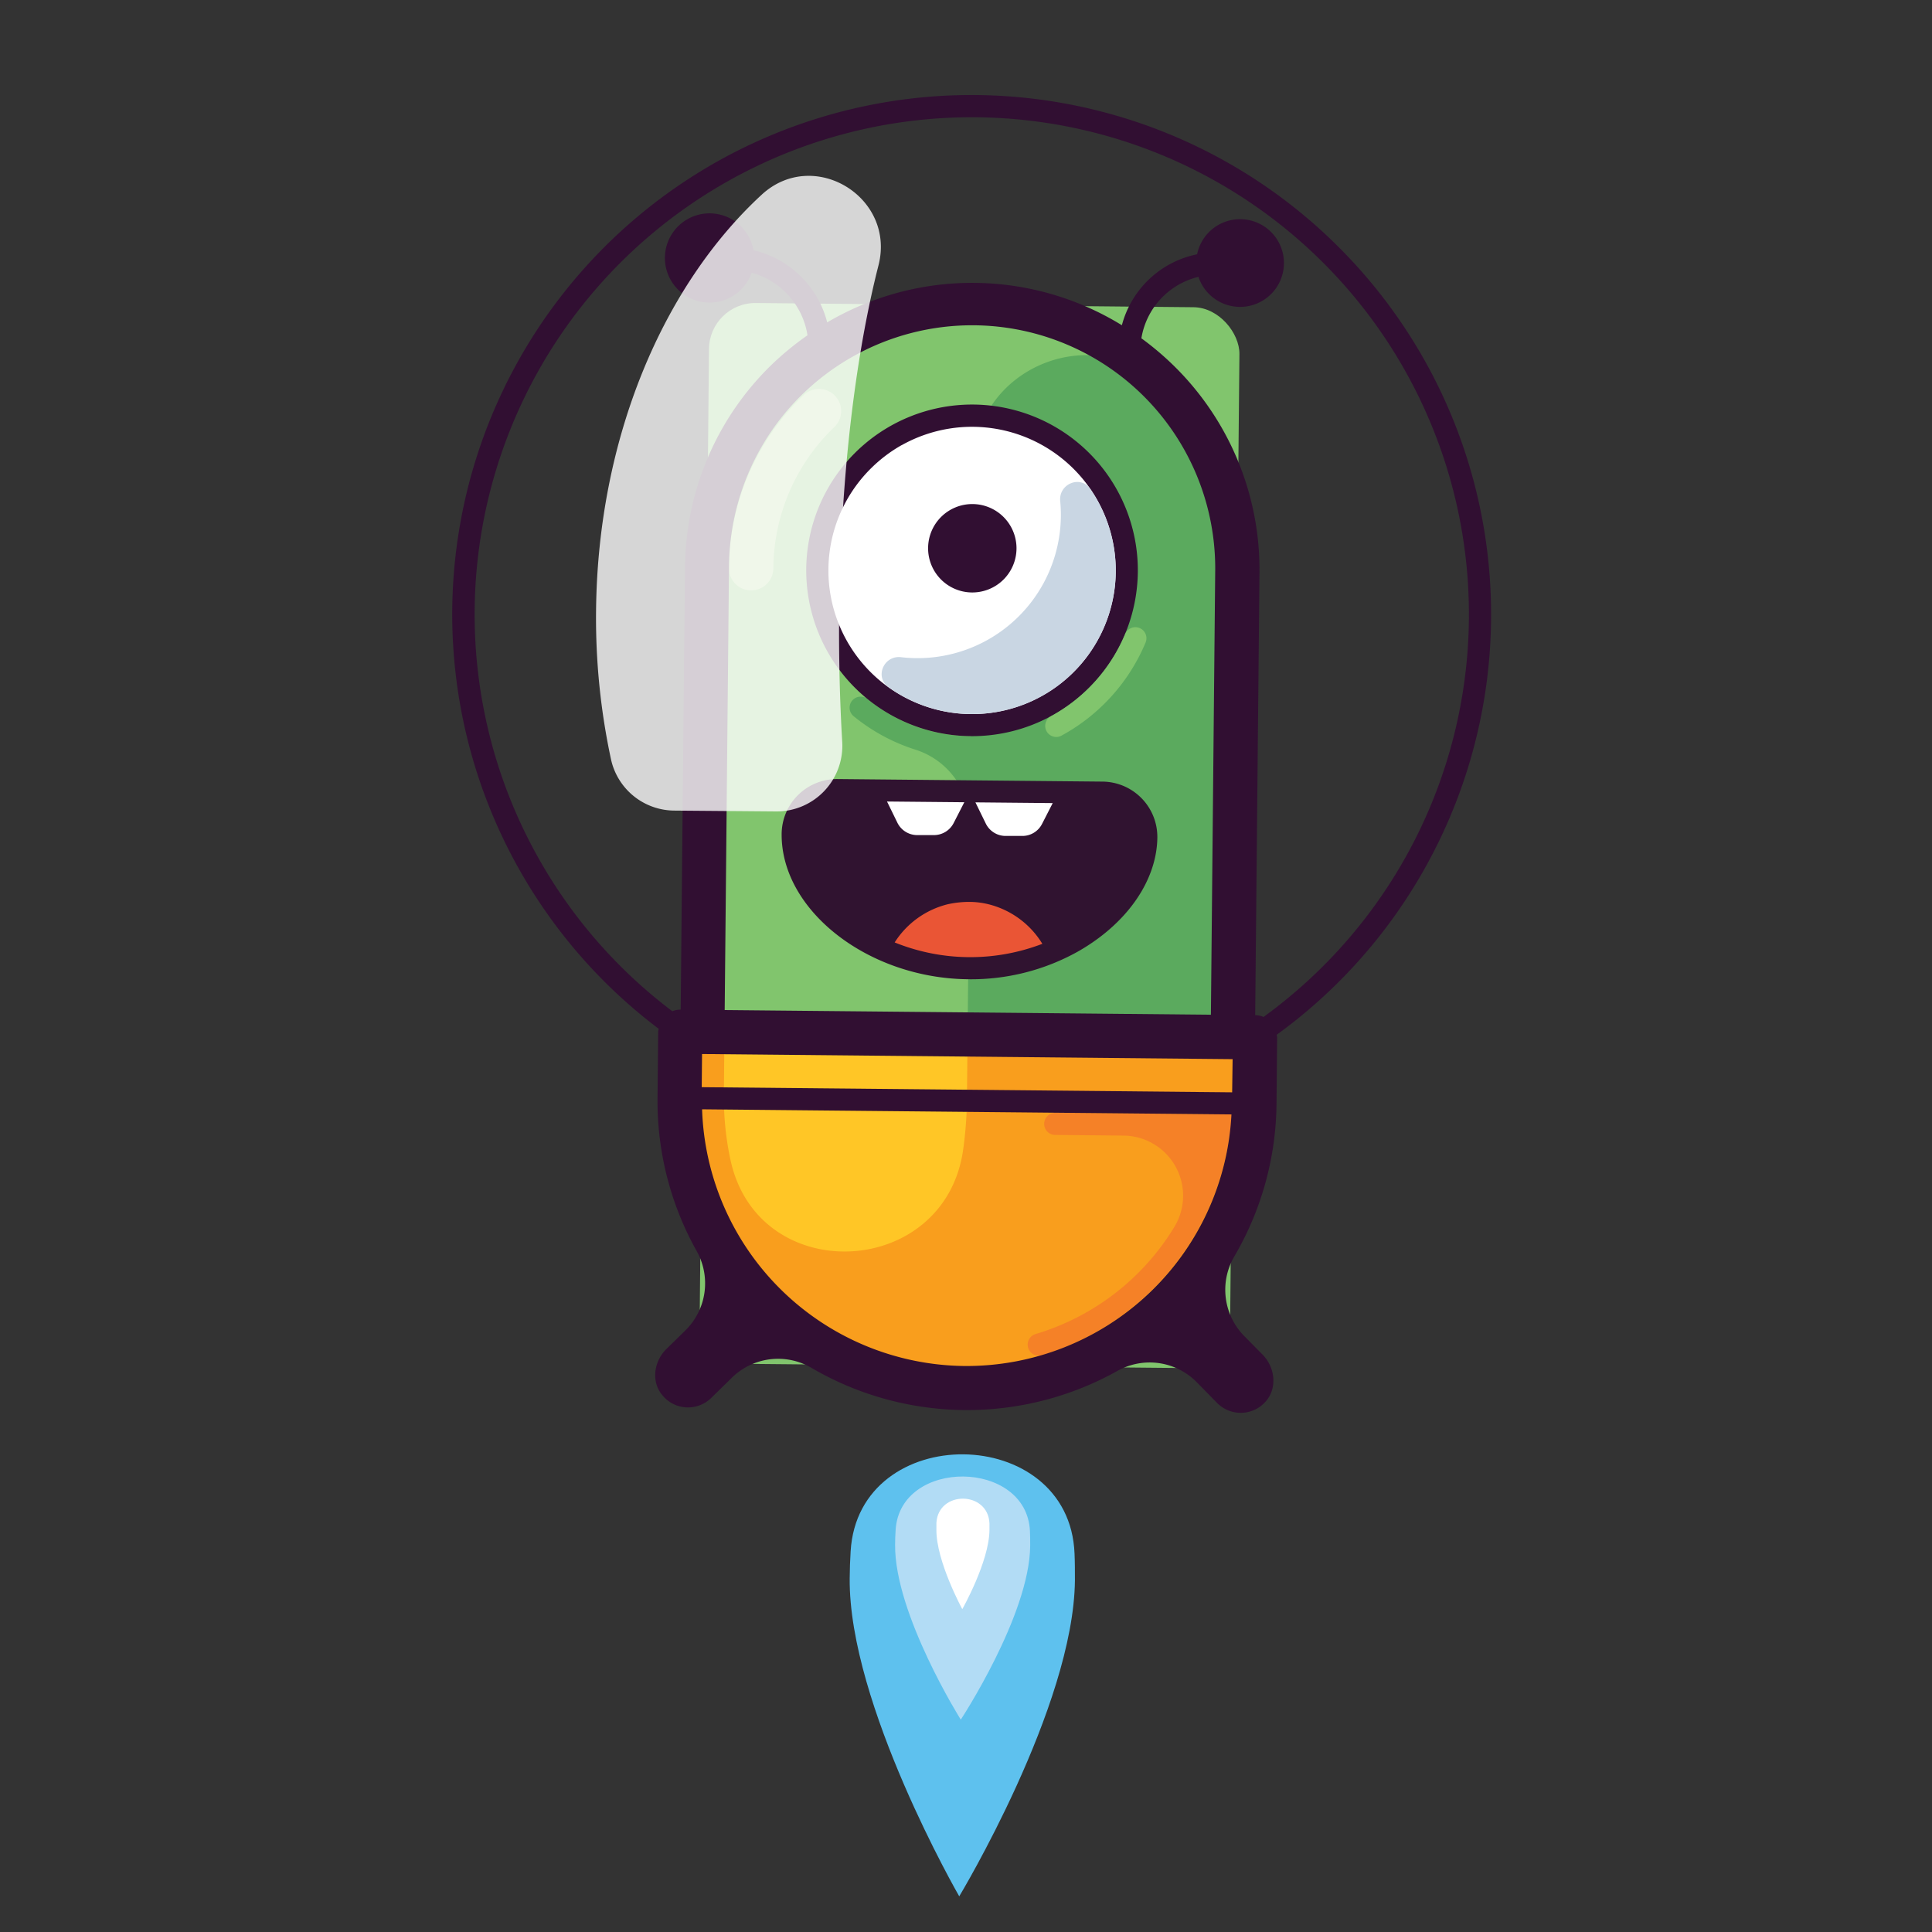 <svg id="Layer_1" data-name="Layer 1" xmlns="http://www.w3.org/2000/svg" viewBox="0 0 500 500"><rect x="0" y="0" width="500" height="500" fill="#333333" stroke="none"/><defs><style>.cls-1{fill:#5ec1ee;}.cls-2{fill:#b2dcf5;}.cls-3{fill:#fff;}.cls-4{fill:#81c56d;}.cls-5{fill:#5baa5e;}.cls-6{fill:#b6d997;}.cls-7{fill:#310f32;}.cls-8{fill:#c9d6e3;}.cls-9{fill:#301330;}.cls-10{fill:#ea5535;}.cls-11{fill:#ffc626;}.cls-12{fill:#f99e1d;}.cls-13{fill:#f58127;}.cls-14{opacity:0.8;}</style></defs><title>alien</title><path class="cls-1" d="M278.19,409c0-2.33,0-4.65-.1-6.94-1.35-33.88-55.95-34.41-57.95-.56q-.21,3.44-.24,6.93c-.32,32.63,28.35,82.34,28.35,82.34S277.87,441.65,278.19,409Z"/><path class="cls-2" d="M266.61,400.07c0-1.28,0-2.55-.06-3.81-.83-18.64-33.58-18.95-34.76-.34-.09,1.26-.13,2.53-.14,3.82-.18,17.94,17,45.3,17,45.3S266.44,418,266.61,400.07Z"/><path class="cls-3" d="M256.07,396c0-.58,0-1.16,0-1.73-.32-8.47-13.25-8.6-13.73-.14,0,.58,0,1.15,0,1.74-.08,8.15,6.7,20.58,6.7,20.58S256,404.15,256.07,396Z"/><rect class="cls-4" x="182.27" y="78.98" width="137.28" height="274.55" rx="12" transform="translate(2.1 -2.42) rotate(0.55)"/><path class="cls-5" d="M302.3,101.37c-17.75-19.45-50.21-6.91-50.47,19.42l-.67,69.72a42.36,42.36,0,0,1-26.72-9.66,2.86,2.86,0,0,0-3.62,4.42A48.35,48.35,0,0,0,236.87,194a20.09,20.09,0,0,1,14.07,19.32l-1.36,140.25a68.63,68.63,0,0,0,69.3-68l1.33-137.27A68.47,68.47,0,0,0,302.3,101.37Z"/><path class="cls-6" d="M194.32,152.78a5.71,5.71,0,0,1-5.66-5.77A62.45,62.45,0,0,1,208,102.26a5.72,5.72,0,0,1,7.93,8.25,51.07,51.07,0,0,0-15.79,36.61A5.73,5.73,0,0,1,194.32,152.78Z"/><circle class="cls-3" cx="251.57" cy="147.62" r="40.04"/><path class="cls-7" d="M272.61,185a42.91,42.91,0,1,1,21.86-37h0a43,43,0,0,1-21.86,37ZM233.34,115.2a37.32,37.32,0,0,0-7.8,5.88A37.18,37.18,0,1,0,288.75,148h0a37.2,37.2,0,0,0-55.41-32.78Z"/><path class="cls-4" d="M273.33,190.73a2.86,2.86,0,0,1-1.34-5.37,43.18,43.18,0,0,0,19.2-21.27,2.86,2.86,0,0,1,5.29,2.19,48.85,48.85,0,0,1-21.77,24.1A2.86,2.86,0,0,1,273.33,190.73Z"/><path class="cls-8" d="M282.19,126.56c-2.55-3.69-8.23-1.35-7.81,3.11a37.08,37.08,0,0,1-41.19,40.41c-4.46-.52-6.9,5.12-3.26,7.74a37.15,37.15,0,0,0,52.26-51.26Z"/><path class="cls-7" d="M263.07,142a11.44,11.44,0,1,1-11.33-11.55A11.44,11.44,0,0,1,263.07,142Z"/><path class="cls-9" d="M285.36,202.28l-68.63-.66a14.31,14.31,0,0,0-14.44,14.16c-.19,19.81,22.36,37.4,48.26,37.65a56.75,56.75,0,0,0,28.36-7.14,52,52,0,0,0,5.86-3.86c9.28-7.07,14.66-16.44,14.75-25.71A14.32,14.32,0,0,0,285.36,202.28Z"/><path class="cls-10" d="M251,233.41a25.73,25.73,0,0,0-5.73.61,22.74,22.74,0,0,0-13.73,9.88,52.12,52.12,0,0,0,38.22.36,22.76,22.76,0,0,0-13.05-10A21,21,0,0,0,251,233.41Z"/><path class="cls-3" d="M260.16,216.34l4.37,0a5.7,5.7,0,0,0,5.15-3.11l2.76-5.39-20-.19,2.66,5.44A5.71,5.71,0,0,0,260.16,216.34Z"/><path class="cls-3" d="M237.28,216.12l4.37,0a5.72,5.72,0,0,0,5.15-3.11l2.76-5.39-20-.19,2.66,5.44A5.71,5.71,0,0,0,237.28,216.12Z"/><path class="cls-11" d="M176.05,267l-.16,17.16a74.36,74.36,0,0,0,148.71,1.44l.16-17.16Z"/><path class="cls-12" d="M313.32,268.34l-62.91-.61-.17,17.16a101.71,101.71,0,0,1-.94,12.39c-4.51,33.75-53.1,36.16-60.26,2.87a76.68,76.68,0,0,1-1.7-16.94l.15-16.09L176.05,267l-.14,15.06c-.39,40,30.05,74.78,70,77.05a74.36,74.36,0,0,0,78.67-73.51l.16-17.16Z"/><path class="cls-13" d="M324.57,288.47l-5.84-.06c0-1,.14-1.9.15-2.86a2.87,2.87,0,0,0-2.83-2.89,2.91,2.91,0,0,0-2.39,4.58l-.65,1.11L273.09,288a2.86,2.86,0,0,0,0,5.72l17.68.17A15.56,15.56,0,0,1,304,317.4,63.11,63.11,0,0,1,268,345.25a2.86,2.86,0,0,0,.78,5.6,3.1,3.1,0,0,0,.84-.12,69.24,69.24,0,0,0,48.54-56.61l6.32.07a2.86,2.86,0,0,0,.06-5.72Z"/><circle class="cls-4" cx="320.98" cy="68.21" r="5.72"/><circle class="cls-4" cx="183.71" cy="66.88" r="5.72"/><path class="cls-7" d="M347.42,64.93A134.39,134.39,0,1,0,170.48,266.26a5.63,5.63,0,0,0-.14.69l-.17,17.16a79.37,79.37,0,0,0,10.16,39.72,17.09,17.09,0,0,1-3,20.53l-4.87,4.77c-3.26,3.2-4,8.52-1,12a8.56,8.56,0,0,0,12.61.65l5.31-5.2A17.06,17.06,0,0,1,210,354a79.74,79.74,0,0,0,79.24.76,17.07,17.07,0,0,1,20.52,3l5.21,5.31a8.59,8.59,0,0,0,12.63-.41c3-3.45,2.39-8.78-.81-12.05L322,345.76a17.07,17.07,0,0,1-2.57-20.58,79.49,79.49,0,0,0,10.93-39.52l.16-17.16a4.19,4.19,0,0,0-.13-.69A134.33,134.33,0,0,0,347.42,64.93ZM187.55,261.4,188.66,147a62.92,62.92,0,1,1,125.83,1.22l-1.11,114.39Zm62,92.12a68.66,68.66,0,0,1-67.85-66.43l137,1.32A68.66,68.66,0,0,1,249.58,353.52Zm69.33-70.83-137.27-1.33.08-8.58L319,274.11ZM380.15,160.3A128.73,128.73,0,0,1,327,263.19a5.76,5.76,0,0,0-2.16-.46l1.11-114.39a73.92,73.92,0,0,0-21.27-52.79,75.81,75.81,0,0,0-9.29-8,19.61,19.61,0,0,1,14.77-15.9,11.35,11.35,0,1,0-.35-5.84,25.34,25.34,0,0,0-19.47,18.36,73.94,73.94,0,0,0-76.26-.74A25.74,25.74,0,0,0,195,64.75a11.55,11.55,0,1,0-.47,5.83,20,20,0,0,1,14.45,16.19,76,76,0,0,0-9.43,7.76,73.87,73.87,0,0,0-22.28,52.37l-1.11,114.39a5.82,5.82,0,0,0-2.17.41A128.66,128.66,0,1,1,380.15,160.3Z"/><g class="cls-14"><path class="cls-3" d="M200.86,210a17,17,0,0,0,17.1-18.1c-.62-10.61-.9-21.74-.79-33.22.34-34.85,4.18-66.49,10.18-90C231.87,51,210.52,38,197.09,50.42c-25.48,23.52-42.4,62.91-42.83,107.68a174,174,0,0,0,3.9,38.57,16.88,16.88,0,0,0,16.4,13.11Z"/></g></svg>